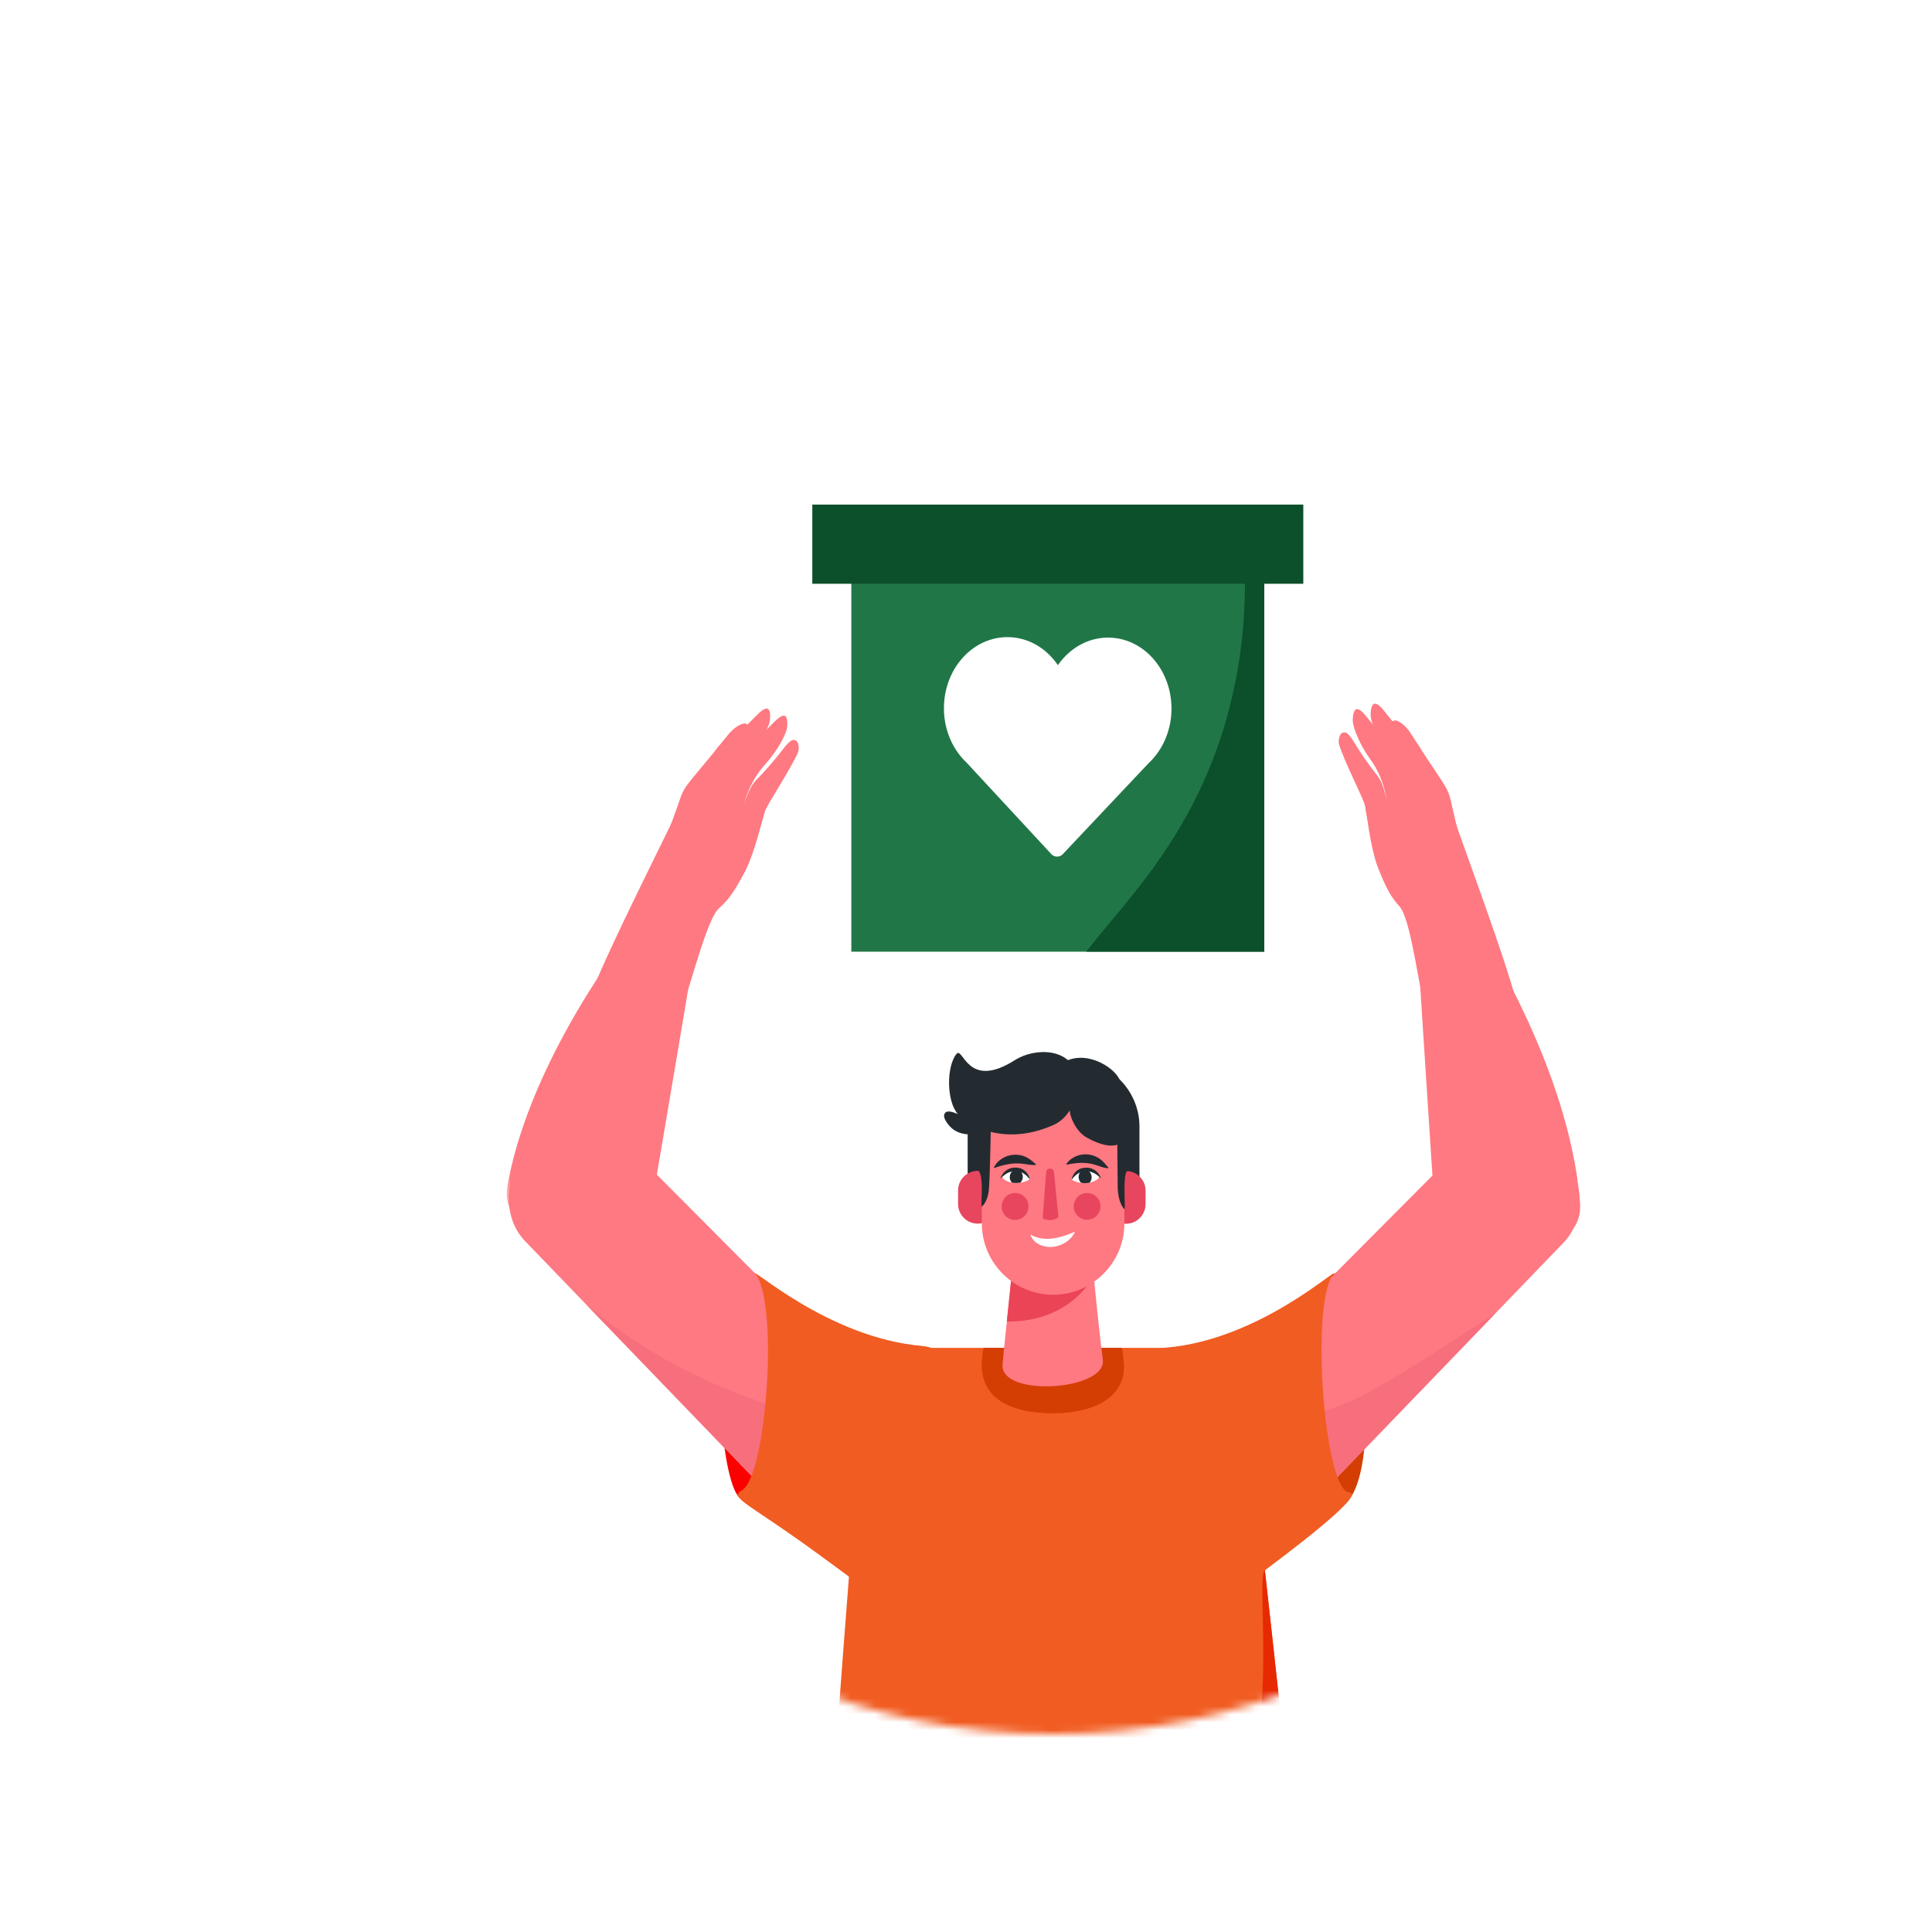 <svg width="244" height="244" viewBox="0 0 244 244" xmlns="http://www.w3.org/2000/svg" xmlns:xlink="http://www.w3.org/1999/xlink">
    <defs>
        <path id="h5kqk642vd" d="M0 0h134.554v131.537H0z"/>
        <path id="beq3xsrdte" d="M0 0h23.877v39.49H0z"/>
        <filter x="-29.4%" y="-29.4%" width="158.8%" height="158.8%" filterUnits="objectBoundingBox" id="lr1wzohjia">
            <feOffset dx="11" dy="12" in="SourceAlpha" result="shadowOffsetOuter1"/>
            <feGaussianBlur stdDeviation="7" in="shadowOffsetOuter1" result="shadowBlurOuter1"/>
            <feColorMatrix values="0 0 0 0 0.812 0 0 0 0 0.812 0 0 0 0 0.812 0 0 0 0.5 0" in="shadowBlurOuter1" result="shadowMatrixOuter1"/>
            <feMerge>
                <feMergeNode in="shadowMatrixOuter1"/>
                <feMergeNode in="SourceGraphic"/>
            </feMerge>
        </filter>
        <circle id="mitl5jwgsb" cx="85" cy="85" r="85"/>
    </defs>
    <g filter="url(#lr1wzohjia)" transform="translate(37 37)" fill="none" fill-rule="evenodd">
        <mask id="xy4mz9r3jc" fill="#fff">
            <use xlink:href="#mitl5jwgsb"/>
        </mask>
        <g mask="url(#xy4mz9r3jc)">
            <path d="M119.68 112.647c1.872-3.327 3.866 3.971 4.368 8.942 1.25 12.4-.209 18.923-3.12 19.962-2.28.815-4.96-19.667-1.247-28.904" fill="#D43E03"/>
            <path d="M46.01 112.38c2.372-2.99 3.192 4.53 2.905 9.518-.718 12.443-.017 17.837-3.055 18.406-2.38.445-4.97-19.387.15-27.924" fill="#FC0000"/>
            <path fill="#3AB1D8" d="m92.857 194.577-20.33 162.978-19.915-.48 3.51-147.531.325-13.685.565-6.05.01-.426v-.015l.066-2.9 10.252 2.913.499.14 1.54.437 2.844.81z"/>
            <path d="M69.406 189.383c0 .183-.007.377-.028.576-.453 5.104-6.694 14.244-12.78 19.22-.156.126-.314.248-.477.365l.326-13.685.565-6.05.01-.426.532-.015 9.786.013 2.066.002z" fill="#3AB1D8"/>
            <path fill="#A7D3DB" d="m128.672 356.596-19.197 3.117-26.964-144.075-.51-33.333 33.52 2.707.326 5.371.158.954 1.47 19.176z"/>
            <path d="M117.476 210.513c-2.71-1.33-5.4-3.501-7.777-5.54-4.501-3.854-7.893-8.872-11.437-14.554l17.743.918 1.47 19.176z" fill="#3AB1D8"/>
            <path d="M116.18 191.573v.01c0 .963-7.747 1.732-17.674 2.167-17.688.774-42.289.487-42.249-1.668.112-6.18 4.39-60.433 4.39-60.433 0-5.756 4.034-10.422 9.014-10.422h31.1c4.98 0 9.015 4.666 9.015 10.422 0 0 .69 6.126 1.62 14.481.112 1.02.23 2.072.35 3.15.001.015.001.028.004.042.002.021.006.044.008.071.3 2.689.611 5.538.932 8.439 1.607 14.626 3.314 30.545 3.49 33.74" fill="#F15C22"/>
            <path d="M93.895 122.732c.624 4.887-4.003 6.759-8.941 6.759-4.939 0-9.358-1.664-8.942-6.759.042-.516.077-1.02.223-1.505h17.438c.145.484.157.992.222 1.505" fill="#D43E03"/>
            <path d="M151.545 102.835c-1.385-17.248-13.011-34.76-13.011-34.76l-7.518 2.092s2.082 32.58 2.14 32.82c.894 3.725 4.255 3.698 8.664 4.91l.228.063c4.851 1.337 9.887-.287 9.497-5.125" fill="#FF7982"/>
            <path d="m149.379 108.033-8.504 8.819-21.61 22.413c-1.381 1.386-2.976-3.47-3.885-9.043-.925-5.63-1.148-11.989.246-13.39l22.154-22.258c2.775-2.788 7.224-2.497 9.937.65l1.773 2.06c2.713 3.147 2.664 7.96-.111 10.75" fill="#FF7982"/>
            <path d="m140.875 116.852-21.61 22.413c-1.381 1.386-2.976-3.47-3.885-9.043a23.876 23.876 0 0 0 3.366-.842c4.57-1.486 7.003-2.737 18.88-10.434a586.566 586.566 0 0 1 3.25-2.094" fill="#F76F7D"/>
            <path d="M111.75 149.322c-.335.252-.672.504-1.011.755-3.09 2.294-4.999 4.19-6.831 6.193-1.896 2.075-3.71 4.267-6.663 7.134l-.002.007c-4.242-10.622-8.045-40.76 1.784-42.184.096-.017.194-.027.291-.035 11.906-1.015 21.908-10.516 20.986-9.169-2.16 3.16-1.611 17.6.181 24.174.535 1.965 1.182 3.227 1.899 3.275 1.824.12-3.8 4.737-10.634 9.85" fill="#F15C22"/>
            <path d="M78.616 123.329c.043-.548.179-1.918.344-3.542.298-2.947.697-6.73.826-7.95l.042-.4h9.03c.508 0 .952.271 1.173.665.095.17.15.362.15.566 0 0 .74 7.496 1.1 10.046.551 3.895-12.995 4.818-12.665.615" fill="#FF7982"/>
            <path d="M79.154 117.9c7.283.109 10.565-4.668 10.856-5.833a.655.655 0 0 0 .021-.116c-.221-.304-.665-.513-1.173-.513H81.15c-.412 0-.958.111-1.353.303l-.642 6.159z" fill="#EA4456"/>
            <path d="M94.585 103.728H75.533a1.325 1.325 0 0 1-1.322-1.321v-9.114c0-4.618 3.779-8.397 8.397-8.397h4.901c4.619 0 8.398 3.779 8.398 8.397v9.114c0 .727-.595 1.321-1.322 1.321" fill="#232B30"/>
            <path d="M75.475 105.537A2.483 2.483 0 0 1 73 103.061v-1.714a2.483 2.483 0 0 1 2.475-2.476 2.483 2.483 0 0 1 2.476 2.476v1.714a2.483 2.483 0 0 1-2.476 2.476M94.202 105.556a2.483 2.483 0 0 1-2.476-2.476v-1.715a2.483 2.483 0 0 1 2.476-2.476 2.483 2.483 0 0 1 2.476 2.476v1.715a2.483 2.483 0 0 1-2.476 2.476" fill="#E8465E"/>
            <path d="M85 114.521c-4.95 0-9-4.05-9-9v-8.677c0-4.95 4.05-9.001 9-9.001 4.951 0 9.002 4.05 9.002 9v8.677c0 4.951-4.05 9.001-9.001 9.001" fill="#FF7982"/>
            <path d="M86.698 97.974c.346-.48.775-.774 1.25-.964a3.103 3.103 0 0 1 1.928-.125c.127.04.256.074.379.123.242.1.473.223.666.367.198.147.363.302.522.474.159.179.312.348.505.581l.028.034a.046.046 0 0 1-.04.075 3.794 3.794 0 0 1-.67-.122c-.218-.062-.43-.137-.64-.206a9.832 9.832 0 0 0-.632-.19 11.239 11.239 0 0 0-.32-.07c-.108-.015-.216-.034-.324-.046a5.982 5.982 0 0 0-1.312-.01c-.44.031-.876.11-1.314.186a.049.049 0 0 1-.048-.076l.022-.03zM77.547 98.396c.277-.522.658-.87 1.095-1.126a3.22 3.22 0 0 1 .696-.304c.124-.035.251-.058.377-.087.128-.022.26-.031.39-.04.132-.008.265-.001.396.005.131.015.262.03.39.055a3.118 3.118 0 0 1 1.314.622c.188.148.368.29.597.489l.033.028c.019.017.02.047.004.066a.047.047 0 0 1-.032.016 4.074 4.074 0 0 1-.679-.01c-.224-.023-.445-.06-.664-.09a10.73 10.73 0 0 0-.654-.078c-.109-.004-.218-.011-.327-.012-.109.003-.218 0-.326.008-.109.008-.218.011-.327.022l-.325.04c-.216.04-.432.078-.645.131-.43.097-.85.233-1.273.368a.049.049 0 0 1-.058-.07l.018-.033zM75.973 103.398c-.11-.88.44-5.396-.99-4.515l.99-8.536c0-.333.273-.605.606-.605.333 0 .606.272.606.605 0 0-.135 9.905-.33 11.179-.221 1.432-.882 1.872-.882 1.872M94.035 103.728s-.881-.658-.881-3.083l-.11-11.84c0 1.76.272 1.487.605 1.487.333 0 .606.273.606.606l.33 7.985c-.88-.44-.44 4.185-.55 4.845" fill="#232B30"/>
            <path d="M89.299 94.698c-1.211-.661-2.25-2.39-2.25-3.965v-.991c0-.727.594-1.322 1.32-1.322h4.895c.727 0 1.321.595 1.321 1.322 0 0 1.843 8.844-5.286 4.956" fill="#232B30"/>
            <path d="M85.114 93.046c-5.837 2.643-10.462.438-12.114-1.322-1.47-1.564-1.49-6.005-.22-7.599.864-1.086 1.321 4.626 7.378.77 2.588-1.646 7.244-1.582 7.882 2.197.265 1.57-.49 4.85-2.926 5.954" fill="#232B30"/>
            <path d="M82.14 106.916c.498.279.953.424 1.41.49.455.069.908.061 1.365.006a7.94 7.94 0 0 0 1.38-.304c.468-.143.934-.33 1.462-.543-.22.527-.62.96-1.093 1.284a3.682 3.682 0 0 1-1.623.609 3.184 3.184 0 0 1-1.751-.268c-.542-.258-1-.72-1.15-1.274" fill="#FFF"/>
            <path d="M84.655 105.087h-.073c-.253 0-.9-.078-.9-.33l.441-5.71a.46.46 0 0 1 .459-.458h.073a.46.46 0 0 1 .46.459l.55 5.598c0 .253-.758.44-1.01.44" fill="#E8465E"/>
            <path d="M74.965 94.233c-.283.027-1.594.184-2.67-.668-.363-.286-1.4-1.409-.957-1.987.54-.705 2.18.628 3.611.63 2.495.005 4.389-1.668 4.664-1.127.208.409-.972 2.8-4.648 3.152M86.215 89.081c-.755-.866-.85-2.052-.88-2.423-.053-.648.367-1.116.88-1.432 2.864-1.762 6.498.551 7.159 2.093.645 1.505-.11 1.982-.661 2.423-.917.733-4.975 1.083-6.498-.661" fill="#232B30"/>
            <path d="M135.739 64.448c.76-.193 1.422-4.314.21-9.214-1.474-5.957.08-2.44-5.878-11.756-.5-.782-1.446-1.554-1.946-1.491-.62.079-.424 1.492-.402 1.64.103.693 3.62 6.727 3.993 7.49 1.227 2.51 2.972 13.598 4.023 13.331M129.877 65.881c.764-2.753-1.699-10.13-2.79-14.107-.942-3.439-.712-1.723-3.783-6.567-.475-.749-1.018-1.788-1.584-1.713-.702.093-.67 1.285-.63 1.43.567 2.047 3.21 7.115 3.312 7.873.934 6.965 5.15 14.255 5.475 13.084" fill="#FF7982"/>
            <path d="M132.778 80.134c-.502-.215-.957-2.195-1.43-4.648-.195-1.01-.393-2.1-.598-3.18-.391-2.048-.81-4.06-1.288-5.418-.226-.647-.467-1.144-.725-1.428-1.14-1.259-1.72-2.4-2.726-4.935-.883-2.223-1.83-8.42-1.285-8.51 1.06-.175 1.86.156 2.494.683.059.049.115.1.17.152l.002.003c1.418 1.32 1.95 3.57 2.758 2.75V55.6c.155-.156.32-.426.5-.834.308-.691.37-1.808.322-3.05v-.002l-.001-.002a36.948 36.948 0 0 0-.164-2.246v-.003c-.167-1.653-.376-3.212-.337-4.02v-.002c.037-.736.451-.88.958.16 1.664 3.423 2.72 5.39 4.151 8.644v.001l.073.163v.002c.834 2.554 7.986 21.785 7.903 23.733-.037.833-1.556.523-3.036 1.223-2.642 1.25-4.932 1.97-7.74.766" fill="#FF7982"/>
            <path d="M132.297 59.62c-.985-.431-1.401-.406-1.843-2.34-.43-1.884-1.03-8.11-3.211-11.186-1.29-1.819-2.104-3.972-2.133-4.647-.007-.143-.056-1.516.518-1.579.463-.05 1.092.805 1.654 1.504 2.624 3.259 3.238 3.985 3.954 5.344.518.981 3.132 6.366 3.885 9.798 1.046 4.765-1.064 3.091-1.774 3.264-.283.069-.653.016-1.05-.159" fill="#FF7982"/>
            <path d="M130.039 60.307c-.985-.43-2.108-.802-2.55-2.737-.429-1.883.656-6.462-2.504-10.787-1.323-1.812-2.104-3.973-2.133-4.647-.007-.144-.056-1.517.519-1.58.462-.05 1.09.806 1.653 1.504 2.624 3.259 3.238 3.985 3.954 5.344.518.982 3.132 6.367 3.885 9.798 1.046 4.765-1.064 3.092-1.774 3.264-.283.07-.653.017-1.05-.159" fill="#FF7982"/>
            <g transform="translate(16 67.371)">
                <mask id="o5hq2b0y9f" fill="#fff">
                    <use xlink:href="#beq3xsrdte"/>
                </mask>
                <path d="M23.877 2.852s-3.51 20.877-4.919 29.13a235.403 235.403 0 0 1-.576 3.296c-1.272 3.615-4.613 3.245-9.122 3.997l-.234.04a10.87 10.87 0 0 1-.616.087c-3.602.43-7.018-.71-8.073-3.291-.336-.813-.435-1.772-.231-2.867.578-3.13 1.502-6.236 2.627-9.217C7.717 10.804 16.613 0 16.613 0l7.264 2.852z" fill="#FF7982" mask="url(#o5hq2b0y9f)"/>
            </g>
            <path d="M52.474 129.49a55.97 55.97 0 0 1-.362 2.1c-.934 4.87-2.36 8.72-3.607 7.466l-22.42-23.252-7.694-7.98c-1.173-1.177-1.858-2.718-2.055-4.342a8.329 8.329 0 0 1 1.943-6.407l.728-.842 1.046-1.215c2.713-3.15 7.162-3.44 9.94-.653l4.965 4.988 17.186 17.27c1.351 1.357 1.182 7.373.33 12.866" fill="#FF7982"/>
            <path d="M52.474 129.49a55.97 55.97 0 0 1-.362 2.1c-.934 4.87-2.36 8.72-3.607 7.466l-22.42-23.252c3.219 2.613 8.13 6.402 15.898 9.85 4.514 2.004 7.972 2.995 10.491 3.835" fill="#F76F7D"/>
            <path d="M47.523 112.023c2.808 4.105 1.248 25.578-1.871 27.24-1.692.903 1.052 1.633 10.397 8.527 6.31 4.654 11.58 8.121 14.476 15.407l.002.006c4.284-10.726 8.12-41.35-2.077-42.22-11.904-1.013-21.849-10.308-20.927-8.96" fill="#F15C22"/>
            <path d="M35.98 64.044c-.734-.261-.916-4.423.857-9.19 2.155-5.796.202-2.436 7.207-11.168.588-.733 1.618-1.415 2.108-1.307.608.135.25 1.524.21 1.669-.182.68-4.38 6.366-4.839 7.092-1.51 2.388-4.53 13.265-5.543 12.904M41.645 66.004c-.442-2.81 2.862-9.929 4.406-13.789 1.336-3.337.909-1.65 4.524-6.192.559-.702 1.22-1.687 1.774-1.561.688.156.518 1.34.461 1.482-.8 1.985-4.016 6.789-4.205 7.534-1.736 6.848-6.773 13.721-6.96 12.526" fill="#FF7982"/>
            <path d="M37.11 79.928c.524-.169 1.205-2.098 1.96-4.497.31-.987.633-2.054.963-3.11.626-2.004 1.276-3.97 1.908-5.277.3-.623.597-1.096.886-1.355 1.28-1.149 1.989-2.232 3.283-4.665 1.135-2.133 2.795-8.214 2.263-8.354-1.034-.27-1.869-.014-2.56.453a3.897 3.897 0 0 0-.187.136l-.002.003c-1.564 1.186-2.354 3.377-3.061 2.485h-.001c-.135-.17-.268-.454-.401-.877-.226-.715-.158-1.833.033-3.065l.001-.002.001-.002c.11-.72.263-1.48.423-2.22v-.003c.357-1.63.746-3.163.801-3.972 0 0-.001 0 0 0 .048-.736-.348-.918-.972.072-2.05 3.255-3.328 5.116-5.13 8.225v.002l-.09.155-.001.002C36.102 56.53 26.762 75.021 26.62 76.967c-.06.833 1.487.662 2.878 1.494 2.484 1.485 4.678 2.41 7.611 1.467" fill="#FF7982"/>
            <path d="M39.962 59.55c1.03-.338 1.44-.275 2.104-2.161.645-1.835 1.964-7.978 4.488-10.841 1.494-1.694 2.553-3.763 2.66-4.432.023-.142.231-1.504-.333-1.619-.454-.092-1.179.702-1.82 1.347-2.986 3.005-3.681 3.671-4.551 4.96-.628.93-3.851 6.051-4.998 9.398-1.591 4.648.701 3.175 1.387 3.411.274.095.648.076 1.063-.062" fill="#FF7982"/>
            <path d="M42.129 60.441c1.03-.339 2.189-.606 2.852-2.493.645-1.835.096-6.491 3.74-10.51 1.525-1.682 2.552-3.762 2.66-4.431.023-.142.23-1.504-.334-1.62-.454-.091-1.179.703-1.82 1.347-2.986 3.005-3.68 3.672-4.55 4.96-.629.93-3.852 6.052-4.999 9.399-1.59 4.648.702 3.175 1.388 3.411.273.095.647.076 1.063-.063" fill="#FF7982"/>
            <path d="m82.044 99.927-.004.003a.017.017 0 0 1-.01.008c-.073.058-.44.309-1.139.42a3.596 3.596 0 0 1-.432.047l-.01.001h-.028a2.72 2.72 0 0 1-.92-.122c-.045-.013-.087-.029-.13-.043l-.141-.056a1.767 1.767 0 0 1-.453-.266c-.125-.106-.195-.213-.188-.301a.166.166 0 0 1 .064-.114c.127-.106.25-.202.37-.288.124-.09.243-.167.361-.23.147-.083.292-.146.432-.188.111-.033.227-.052.345-.054.2-.009.406.026.61.093.527.174 1.017.575 1.266 1.076a.045.045 0 0 1 .007.014" fill="#FFF"/>
            <path d="M82.041 99.956a2.286 2.286 0 0 0-.369-.442 2.315 2.315 0 0 0-.433-.333 1.793 1.793 0 0 0-.597-.227.81.81 0 0 0-.128-.016c-.09-.005-.178-.022-.266-.015l-.131-.001c-.044 0-.087.008-.13.011-.088.002-.17.025-.257.039a2.1 2.1 0 0 0-.49.179 2.695 2.695 0 0 0-.457.304c-.152.114-.284.262-.455.376.089-.177.17-.36.287-.53a1.88 1.88 0 0 1 1-.754c.207-.061.426-.094.64-.088.212.006.422.028.638.102.21.073.4.188.562.328.162.14.293.307.397.487.099.18.178.376.189.58" fill="#232B30"/>
            <path d="M81.165 99.718a.988.988 0 0 1-.304.644l-.112.016c-.09.013-.19.021-.29.027l-.01.001h-.028a2.722 2.722 0 0 1-.62-.047.978.978 0 0 1-.269-.78 1 1 0 0 1 .278-.622.804.804 0 0 1 .35-.213.729.729 0 0 1 .61.094.79.79 0 0 1 .224.218.996.996 0 0 1 .17.662" fill="#232B30"/>
            <path d="m87.355 99.974.005.003a.015.015 0 0 0 .01.007c.074.057.446.301 1.147.4l.03.003a3.42 3.42 0 0 0 .403.035l.01.001a2.701 2.701 0 0 0 .945-.14c.044-.012.087-.03.13-.044l.14-.059c.183-.082.338-.177.447-.274.123-.11.191-.217.182-.306a.166.166 0 0 0-.066-.112 6.047 6.047 0 0 0-.374-.28 3.22 3.22 0 0 0-.366-.224 2.17 2.17 0 0 0-.435-.18 1.344 1.344 0 0 0-.346-.048 1.72 1.72 0 0 0-.608.105c-.524.184-1.007.593-1.247 1.1a.048.048 0 0 0-.007.013" fill="#FFF"/>
            <path d="M87.36 100.002c.104-.17.225-.318.36-.448.13-.134.276-.246.427-.34a1.792 1.792 0 0 1 .593-.239.804.804 0 0 1 .128-.018c.088-.007.177-.025.264-.02l.132-.004c.044 0 .087.006.13.009.088 0 .171.021.257.034.168.038.335.089.494.17.158.08.315.178.463.296.154.11.288.256.462.367-.093-.175-.177-.356-.297-.524a1.877 1.877 0 0 0-1.655-.812c-.213.01-.422.036-.637.114a1.723 1.723 0 0 0-.556.338c-.16.143-.287.313-.388.494-.095.183-.17.38-.178.583" fill="#232B30"/>
            <path d="M88.231 99.749c.027.26.145.486.315.638l.112.013c.092.012.19.019.291.022l.01.001h.028a2.7 2.7 0 0 0 .619-.058.977.977 0 0 0 .255-.786 1.002 1.002 0 0 0-.29-.616.812.812 0 0 0-.354-.208.735.735 0 0 0-.608.105.788.788 0 0 0-.22.224.996.996 0 0 0-.158.665" fill="#232B30"/>
            <path d="M81.89 103.318a1.692 1.692 0 1 1-3.382 0 1.692 1.692 0 0 1 3.383 0M90.984 103.318a1.692 1.692 0 1 1-3.383 0 1.692 1.692 0 0 1 3.383 0" fill="#E8465E"/>
            <path d="M116.18 191.573v.01c0 .963-7.747 1.732-17.674 2.167 17.852-10.788 11.58-42.625 13.24-44.47.001.015.001.028.004.042.002.021.006.044.008.071.3 2.689.611 5.538.932 8.439 1.607 14.626 3.314 30.545 3.49 33.74" fill="#E72900"/>
            <g>
                <path fill="#217648" d="M59.517 71.192h52.155v-51.79H59.517z"/>
                <path d="M111.672 19.401v51.791H89.176c5.216-6.775 15.378-16.18 18.907-34.416 1.389-7.18 1.219-12.985 1.004-17.375h2.585z" fill="#0C4F2B"/>
                <path d="M91.98 31.528c-2.59-.013-4.9 1.353-6.373 3.481-1.455-2.142-3.751-3.529-6.342-3.54-4.424-.021-8.028 3.977-8.05 8.93a9.833 9.833 0 0 0 .738 3.81c.345.834.8 1.596 1.345 2.267.235.288.485.559.751.81l10.704 11.559a.998.998 0 0 0 1.492.007l10.807-11.458c.269-.25.522-.517.759-.804a9.108 9.108 0 0 0 1.366-2.253 9.831 9.831 0 0 0 .773-3.804c.023-4.953-3.546-8.985-7.97-9.005" fill="#FFF"/>
                <path fill="#0C4F2B" d="M54.59 24.724h62.01v-10H54.59z"/>
            </g>
        </g>
    </g>
</svg>
